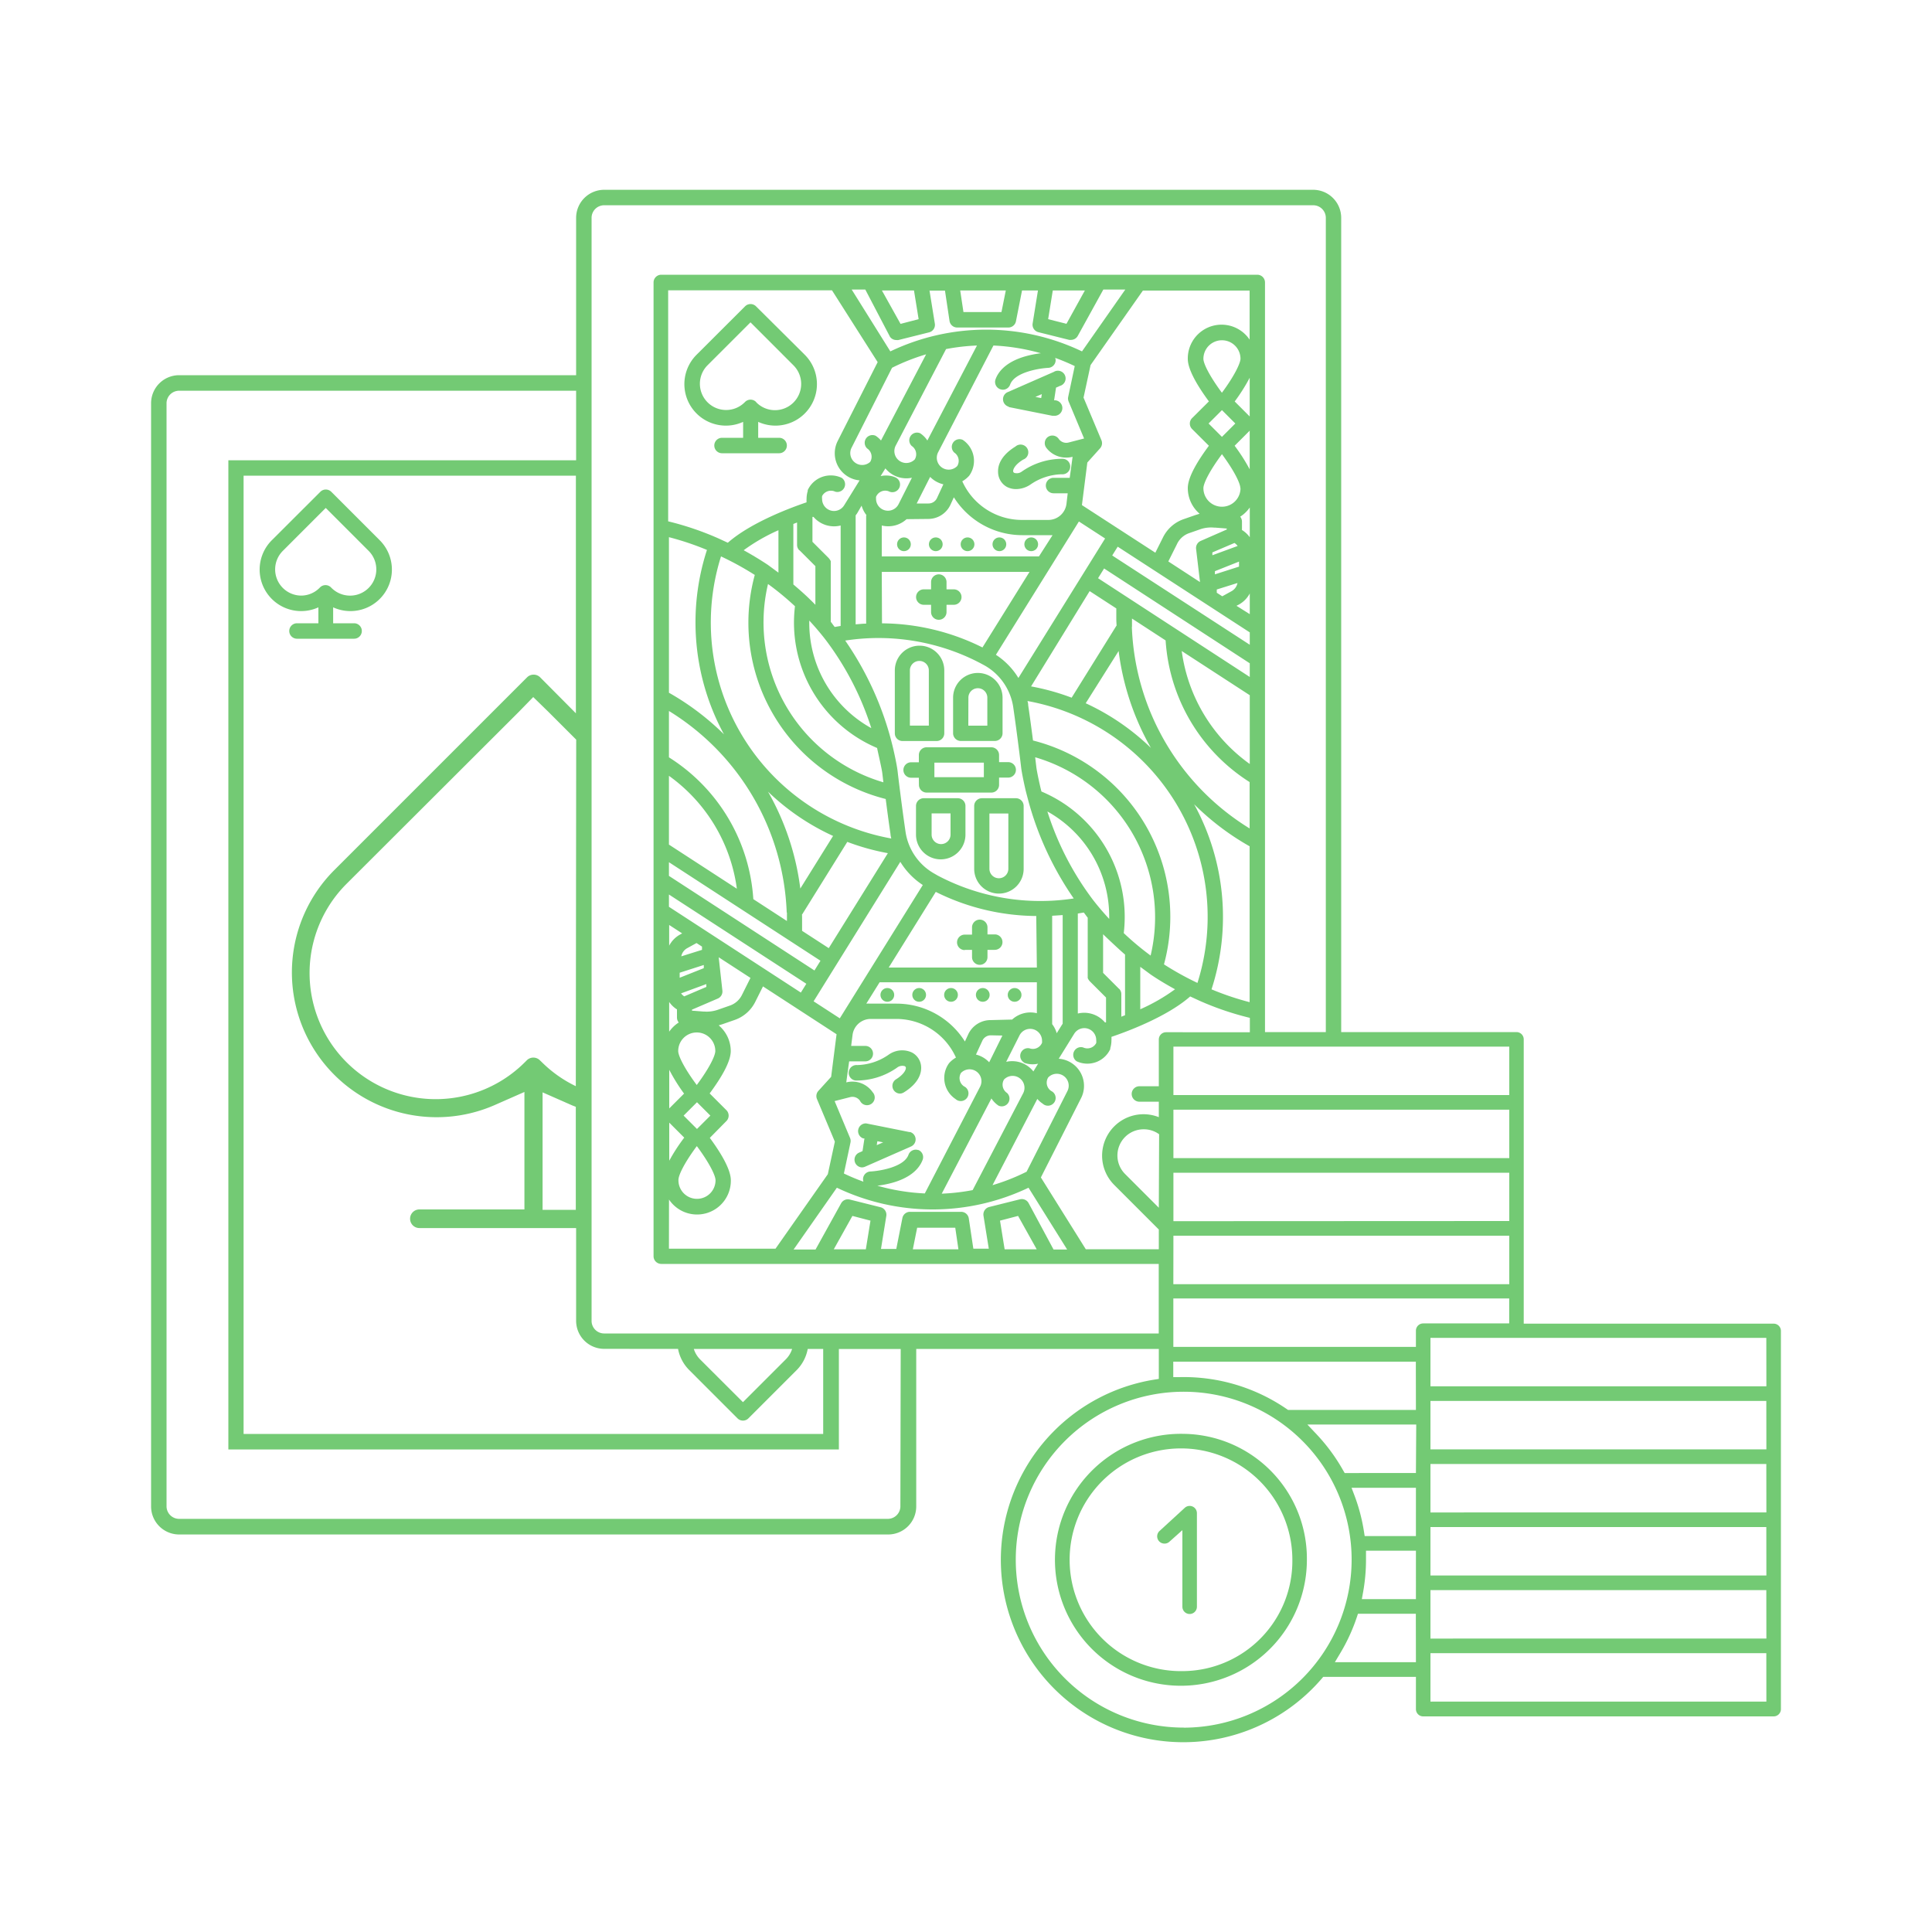 <svg id="Layer_1" data-name="Layer 1" xmlns="http://www.w3.org/2000/svg" viewBox="0 0 250 250"><defs><style>.cls-1{fill:#73ca74}</style></defs><path class="cls-1" d="M130.28 63a2.59 2.59 0 0 0 1.2.29 3.41 3.41 0 0 0 1.83-.57 7.39 7.39 0 0 1 4.09-1.35 1 1 0 0 0 .17-2 9.1 9.1 0 0 0-5.32 1.63 1.1 1.1 0 0 1-1 .19.25.25 0 0 1-.15-.23c0-.31.32-.89 1.3-1.49a1 1 0 1 0-1-1.69c-2 1.23-2.27 2.55-2.25 3.24a2.23 2.23 0 0 0 1.13 1.98zm.24-10.33l5.65 1.13h.2a1 1 0 0 0 .19-2h-.16l.25-1.64.49-.22a1 1 0 1 0-.79-1.81l-6 2.63a1 1 0 0 0 .2 1.87zm4.29-1.67l-.08.51-.75-.15zm-11.39 25.26h-.94v-.94a1 1 0 0 0-2 0v.94h-.94a1 1 0 0 0 0 2h.94v.94a1 1 0 0 0 2 0v-.94h.94a1 1 0 1 0 0-2z"/><circle class="cls-1" cx="116.97" cy="70.43" r=".89"/><circle class="cls-1" cx="121.09" cy="70.43" r=".89"/><circle class="cls-1" cx="125.2" cy="70.43" r=".89"/><circle class="cls-1" cx="129.32" cy="70.43" r=".89"/><circle class="cls-1" cx="133.44" cy="70.43" r=".89"/><path class="cls-1" d="M124.31 95.88h4.42a1 1 0 0 0 1-1v-4.6a3.2 3.2 0 1 0-6.4 0v4.61a1 1 0 0 0 .98.99zm1-5.6a1.22 1.22 0 0 1 2.45 0v3.62h-2.46zm-3.12 4.61v-8.14a3.2 3.2 0 1 0-6.4 0v8.14a1 1 0 0 0 1 1h4.42a1 1 0 0 0 .98-1zm-2-1h-2.45v-7.14a1.22 1.22 0 0 1 2.45 0zm-2.19 42.3a3 3 0 0 0-3 .28 7.38 7.38 0 0 1-4.09 1.35 1 1 0 0 0-.17 2 9.13 9.13 0 0 0 5.33-1.66 1.1 1.1 0 0 1 1-.2.25.25 0 0 1 .15.23c0 .31-.33.89-1.3 1.49a1 1 0 0 0 .52 1.83 1 1 0 0 0 .51-.15c2-1.23 2.27-2.55 2.25-3.24a2.23 2.23 0 0 0-1.2-1.93zm-.26 10.31l-5.65-1.13a1 1 0 0 0-.39 1.94h.16l-.25 1.64-.49.22a1 1 0 0 0 .4 1.89 1 1 0 0 0 .4-.08l6-2.64a1 1 0 0 0-.2-1.87zm-4.29 1.68l.08-.51.75.15zm11.39-25.27h.94v.94a1 1 0 0 0 2 0v-.94h.94a1 1 0 0 0 0-2h-.94V120a1 1 0 1 0-2 0v.94h-.94a1 1 0 0 0 0 2z"/><circle class="cls-1" cx="131.29" cy="128.74" r=".89"/><circle class="cls-1" cx="127.17" cy="128.74" r=".89"/><circle class="cls-1" cx="123.06" cy="128.74" r=".89"/><circle class="cls-1" cx="118.94" cy="128.74" r=".89"/><circle class="cls-1" cx="114.82" cy="128.74" r=".89"/><path class="cls-1" d="M123.95 103.29h-4.42a1 1 0 0 0-1 1V108a3.2 3.2 0 1 0 6.4 0v-3.74a1 1 0 0 0-.98-.97zM123 108a1.22 1.22 0 1 1-2.45 0v-2.75H123zm8.48-4.71h-4.42a1 1 0 0 0-1 1v8.14a3.2 3.2 0 1 0 6.4 0v-8.14a1 1 0 0 0-.98-1zm-1 9.13a1.22 1.22 0 1 1-2.45 0v-7.15h2.45zm-11.57-10.86a1 1 0 0 0 1 1h8.37a1 1 0 0 0 1-1v-.94h1.18a1 1 0 1 0 0-2h-1.18v-.92a1 1 0 0 0-1-1h-8.38a1 1 0 0 0-1 1v.94h-1a1 1 0 1 0 0 2h1zm2-2.87h6.4v1.88h-6.4zM97.82 39.63a1 1 0 0 0-1.4 0l-6.26 6.25a5.37 5.37 0 0 0 6 8.71v2.06h-2.73a1 1 0 0 0 0 2h7.39a1 1 0 0 0 0-2h-2.71v-2.06a5.37 5.37 0 0 0 6-8.71zm4.86 12.45a3.39 3.39 0 0 1-4.8 0l-.06-.08a1 1 0 0 0-1.4 0l-.06.06a3.39 3.39 0 1 1-4.8-4.8l5.55-5.55 5.55 5.55a3.4 3.4 0 0 1 .02 4.82zM38.43 80.65a1 1 0 0 0 0 2h7.39a1 1 0 0 0 0-2h-2.71v-2.06a5.37 5.37 0 0 0 6-8.71l-6.25-6.25a1 1 0 0 0-1.4 0l-6.26 6.25a5.37 5.37 0 0 0 6 8.71v2.06zm.57-3.58a3.39 3.39 0 0 1-2.4-5.79l5.55-5.55 5.55 5.55a3.39 3.39 0 1 1-4.8 4.8l-.08-.08a1 1 0 0 0-1.4 0l-.06.06A3.37 3.37 0 0 1 39 77.07z"/><path class="cls-1" d="M229.51 171.28h-32.34v-36.79a.94.94 0 0 0-.94-.94h-22.68V28.18a3.63 3.63 0 0 0-3.62-3.62H78.17a3.63 3.63 0 0 0-3.62 3.63v20.36H23.17a3.63 3.63 0 0 0-3.62 3.63v142.75a3.63 3.63 0 0 0 3.63 3.63h91.75a3.63 3.63 0 0 0 3.63-3.62v-20.39h31.39v3.88l-.63.1A23.61 23.61 0 1 0 171 217.25l.22-.26h12v4.17a.94.94 0 0 0 .94.94h45.35a.94.94 0 0 0 .94-.94v-48.94a.94.94 0 0 0-.94-.94zm-79.56-15l-4.36-4.36a3.39 3.39 0 0 1 2.4-5.79 3.36 3.36 0 0 1 2 .64zm.94-22.71a.94.94 0 0 0-.94.94v6.05h-2.51a1 1 0 1 0 0 2h2.51v2a5.36 5.36 0 0 0-5.76 8.78l5.76 5.76v2.55h-9.45l-5.81-9.29 5.17-10.2A3.52 3.52 0 0 0 137 137l2-3.23a1.54 1.54 0 0 1 2.85.82 1.51 1.51 0 0 1 0 .38 1.29 1.29 0 0 1-1.14.69 1.28 1.28 0 0 1-.55-.12 1 1 0 0 0-.84 1.79 3.27 3.27 0 0 0 4.35-1.58v-.12a3.5 3.5 0 0 0 .15-1 3.56 3.56 0 0 0 0-.46c2.1-.71 7.22-2.62 10.19-5.23l1.17.54a38.18 38.18 0 0 0 6.55 2.23v1.86zm-17.8 22.09a1 1 0 0 0-1.11-.47l-4 1a1 1 0 0 0-.72 1.11l.69 4.28h-2l-.59-3.93a1 1 0 0 0-1-.84h-6.59a1 1 0 0 0-1 .8l-.79 4H114l.69-4.28a1 1 0 0 0-.73-1.11l-4-1a1 1 0 0 0-1.11.47l-3.32 6h-2.84l5.6-8a28.76 28.76 0 0 0 24.8 0l5 8h-1.76zm1.06 6H130l-.6-3.71 2.34-.61zm-10.13 0h-5.9l.56-2.79h4.93zm-11.38-3.71l-.6 3.71h-4.15l2.41-4.32zm2.53-114.36a1 1 0 0 0 .83.41 1 1 0 0 0 .25 0l4-1a1 1 0 0 0 .72-1.11l-.69-4.28h2l.59 3.93a1 1 0 0 0 1 .84h6.59a1 1 0 0 0 1-.79l.79-4h2.06l-.69 4.28a1 1 0 0 0 .73 1.11l4 1a1.06 1.06 0 0 0 .25 0 1 1 0 0 0 .86-.51l3.31-6h2.84l-5.6 8a28.74 28.74 0 0 0-24.8 0l-5-8h1.76zm-1.05-6h4.15l.6 3.71-2.34.61zm10.13 0h5.9l-.56 2.79h-4.92zm11.38 3.71l.6-3.71h4.15L138 41.9zm18.9 62.78a33.67 33.67 0 0 0 7.17 5.43v20.17a36.32 36.32 0 0 1-4.93-1.66 30.34 30.34 0 0 0-2.25-23.95zm-9.71 23.89l-2.08-2.08v-5c.3.3 2.19 2.09 2.84 2.63v7.85l-.48.19v-2.91a1 1 0 0 0-.28-.7zm-26 20.85a1 1 0 0 0-1.26.6c-.58 1.63-3.84 2.12-4.94 2.17a1 1 0 0 0-.89 1.32 26.92 26.92 0 0 1-2.53-1.06l.85-4a1 1 0 0 0-.05-.59l-2-4.78 2-.51a1.19 1.19 0 0 1 1.29.48 1 1 0 1 0 1.63-1.12 3.19 3.19 0 0 0-3.41-1.27c0-.06.37-2.72.37-2.72h2.09a1 1 0 0 0 0-2h-1.83l.18-1.42a2.37 2.37 0 0 1 2.35-2.07H116a8.47 8.47 0 0 1 7.7 5 3.61 3.61 0 0 0-.88.71l-.08.11a3.27 3.27 0 0 0 .9 4.54 1 1 0 1 0 1.1-1.64 1.28 1.28 0 0 1-.55-.82 1.27 1.27 0 0 1 .16-.91 1.54 1.54 0 0 1 2.48 1.77l-7.16 13.82a26.87 26.87 0 0 1-6.14-1 13.4 13.4 0 0 0 1.94-.38c2.08-.58 3.43-1.63 3.93-3a1 1 0 0 0-.58-1.25zm-30.87-22.3v-.65l3.12-1v.41zm3.45.82v.37l-2.86 1.22a1.55 1.55 0 0 1-.41-.39zm-3.24-3.59a1.53 1.53 0 0 1 .77-1.06l1.2-.66.71.46v.42zm-.16-2.82a3.49 3.49 0 0 0-1.41 1.44v-2.68l1.68 1.09zm-.4 9.67v1.08a1 1 0 0 0 .23.63 4.41 4.41 0 0 0-1.24 1.19v-3.85a3.51 3.51 0 0 0 .98.95zm.94 10.89l-1.94 1.94v-5a23.31 23.31 0 0 0 1.9 3.06zm1.65 6.84c1.65 2.23 2.4 3.8 2.4 4.4a2.4 2.4 0 0 1-4.8 0c-.03-.6.71-2.17 2.36-4.4zm-3.59 1.94v-5l1.94 1.94a23.28 23.28 0 0 0-1.98 3.06zm1.86-5.91l1.73-1.73 1.73 1.73-1.73 1.73zm-.7-8.36a2.4 2.4 0 0 1 4.8 0c0 .6-.75 2.18-2.4 4.4-1.66-2.23-2.4-3.8-2.4-4.4zm3.32-5.1l-1.54-.12v-.13l3.35-1.44a1 1 0 0 0 .59-1l-.48-4.34 4.11 2.67-1.11 2.22a2.73 2.73 0 0 1-1.55 1.36l-1.55.54a4.37 4.37 0 0 1-1.82.23zm-4.52-13.56v-1.59l17.78 11.55-.71 1.14zm0-4v-1.77l19.61 12.75-.78 1.26zm7.17-18.27a33.73 33.73 0 0 0-7.17-5.43V69.51a36.62 36.62 0 0 1 4.92 1.65 30.33 30.33 0 0 0 2.25 23.95zm9.7-23.89l2.08 2.08v5c-.31-.32-.63-.63-.95-.94-.61-.58-1.25-1.14-1.9-1.69V67.8l.48-.19v2.91a1 1 0 0 0 .3.7zm5.35 9.82l-.77.13c-.18-.22-.33-.45-.51-.67v-7.85a1.88 1.88 0 0 0-.29-.42l-2.08-2.08v-3.22h.14a3.5 3.5 0 0 0 3.51 1.11zm4 13.24a15.54 15.54 0 0 1-8.06-13.69v-.25c.75.81 1.46 1.64 2.13 2.51a38 38 0 0 1 5.9 11.42zm-9.91-15.8a17.61 17.61 0 0 0 10.63 18.35c0 .12.6 2.63.67 3.26l.14 1.18a21.56 21.56 0 0 1-14.93-25.66 36.23 36.23 0 0 1 3.47 2.86zm-2.14-4.34q-.67-.49-1.36-1-1.51-1-3.14-1.9a24.09 24.09 0 0 1 4.5-2.59zm-3.06.29a23.53 23.53 0 0 0 16.94 29c.19 1.46.39 3 .62 4.54 0 .19.06.38.1.57A28.39 28.39 0 0 1 93.3 72a38.86 38.86 0 0 1 4.34 2.38zm6.14 43.92l5.83-9.37a30.13 30.13 0 0 0 5.25 1.46l-7.65 12.29-3.45-2.24v-1.27c0-.42 0-.6-.01-.87zm-.25-3.33a33.83 33.83 0 0 0-4.18-12.54 30.29 30.29 0 0 0 8.42 5.73zm-1.73 3.1v1.1l-4.35-2.83A23.45 23.45 0 0 0 86.56 98v-6a32 32 0 0 1 15.24 26.07zM95.35 115l-8.79-5.71v-8.9A21.47 21.47 0 0 1 95.35 115zm21.15-3.48a9.43 9.43 0 0 0 2.91 3l-10.74 17.25-3.39-2.2zm16 26a3.27 3.27 0 0 0 1.12.2 3.2 3.2 0 0 0 .71-.08l-.61 1a3.59 3.59 0 0 0-.66-.64 3.51 3.51 0 0 0-2.86-.6l1.72-3.41a1.54 1.54 0 0 1 2.92.69 1.71 1.71 0 0 1 0 .25 1.29 1.29 0 0 1-1.19.8 1.32 1.32 0 0 1-.44-.08 1 1 0 0 0-.67 1.86zm-4.33-5.52a3.18 3.18 0 0 0-2.88 1.84l-.43.93a10.46 10.46 0 0 0-8.84-4.9h-3.42a4.25 4.25 0 0 0-.5 0l1.72-2.76h20.35v4a3.5 3.5 0 0 0-3.2.82zm1.54 2l-1.71 3.46a3.48 3.48 0 0 0-1.71-1l.83-1.8a1.2 1.2 0 0 1 1.08-.69zm4.46-8.8H115l6.09-9.79a29.45 29.45 0 0 0 13 3.12zm-5.88 16.94a3.24 3.24 0 0 0 .92.93 1 1 0 0 0 1.1-1.64 1.29 1.29 0 0 1-.39-1.74 1.54 1.54 0 0 1 2.48 1.77L125.86 154a27 27 0 0 1-4 .46zm5.94.06a3.29 3.29 0 0 0 .69.61 1 1 0 1 0 1.1-1.64 1.29 1.29 0 0 1-.39-1.74 1.54 1.54 0 0 1 2.48 1.78l-5.27 10.41a26.77 26.77 0 0 1-4.41 1.74zm1.92-9.7v-14l1.36-.09v14.06c-.07.09-.77 1.23-.77 1.23a3.51 3.51 0 0 0-.6-1.19zm-14.89-19.25l-.47-.27a7.46 7.46 0 0 1-3.17-3.69 7.32 7.32 0 0 1-.45-1.7c-.26-1.79-.49-3.53-.7-5.18-.14-1.09-.25-2-.32-2.61-.09-.81-.48-2.57-.62-3.14-.07-.29-.15-.59-.22-.87a41.09 41.09 0 0 0-5.94-12.9 28.31 28.31 0 0 1 18.14 3.28 7.44 7.44 0 0 1 3.16 3.69 7.36 7.36 0 0 1 .45 1.7c.26 1.79.49 3.53.7 5.18.14 1.09.25 2 .32 2.61.1.8.49 2.59.63 3.14l.23.88a41 41 0 0 0 5.94 12.89 28.46 28.46 0 0 1-17.69-3.01zm8.19-62.88a1 1 0 0 0 .33.06 1 1 0 0 0 .93-.66c.58-1.63 3.85-2.12 4.94-2.17a1 1 0 0 0 .95-1 1 1 0 0 0-.06-.29 27.21 27.21 0 0 1 2.53 1.06l-.85 4a1 1 0 0 0 .06.59l2 4.78-2 .52a1.19 1.19 0 0 1-1.29-.48 1 1 0 0 0-1.51-.14 1 1 0 0 0-.09 1.3 3.19 3.19 0 0 0 2.61 1.27 3.13 3.13 0 0 0 .79-.1c0 .06-.37 2.72-.37 2.72h-2.09a1 1 0 0 0 0 2h1.83l-.16 1.38a2.37 2.37 0 0 1-2.35 2.07h-3.43a8.47 8.47 0 0 1-7.7-5 3.6 3.6 0 0 0 .88-.71l.08-.11a3.27 3.27 0 0 0-.9-4.54 1 1 0 0 0-1.1 1.64 1.29 1.29 0 0 1 .39 1.74 1.54 1.54 0 0 1-2.48-1.77l7.16-13.82a27 27 0 0 1 6.14 1 13.34 13.34 0 0 0-1.94.38c-2.08.58-3.44 1.63-3.93 3a1 1 0 0 0 .62 1.28zm30.88 22.3v.65l-3.12 1v-.41zm-3.45-.82v-.37l2.86-1.22a1.54 1.54 0 0 1 .41.39zm3.25 3.59a1.54 1.54 0 0 1-.77 1.06l-1.2.66-.71-.46v-.42zm.18 2.79a3.5 3.5 0 0 0 1.41-1.44v2.68L160 78.39zm.4-9.67v-1.07a1 1 0 0 0-.23-.63 4.4 4.4 0 0 0 1.24-1.19v3.85a3.51 3.51 0 0 0-1.03-.95zm-.94-10.89l1.94-1.94v5a23.67 23.67 0 0 0-1.95-3.05zm-1.65-6.84c-1.65-2.23-2.4-3.8-2.4-4.4a2.4 2.4 0 1 1 4.8 0c-.02.57-.76 2.18-2.42 4.41zm3.59-1.94v5l-1.94-1.94a23.49 23.49 0 0 0 1.93-3.05zm-1.86 5.91l-1.73 1.73-1.73-1.73 1.73-1.73zm.67 8.37a2.4 2.4 0 0 1-4.8 0c0-.6.75-2.18 2.4-4.4 1.64 2.23 2.38 3.8 2.38 4.4zm-3.32 5.1l1.54.12v.13L155.36 70a1 1 0 0 0-.59 1l.51 4.32-4.1-2.67 1.11-2.22a2.73 2.73 0 0 1 1.55-1.43l1.55-.54a4.36 4.36 0 0 1 1.79-.18zm4.52 13.56v1.6l-17.8-11.55.71-1.14zm0 4v1.77l-19.63-12.78.78-1.26zm-17.22-4.92l-5.83 9.37a30 30 0 0 0-5.25-1.46L141 76.49l3.45 2.24V80c0 .42.02.59.03.87zm.25 3.33a33.83 33.83 0 0 0 4.18 12.54 30.3 30.3 0 0 0-8.44-5.78zm1.73-3.1v-1.1l4.35 2.83a23.46 23.46 0 0 0 10.87 18.33v6a32 32 0 0 1-15.24-26.1zm6.45 3.11l8.79 5.71v8.9a21.47 21.47 0 0 1-8.81-14.66zm-21.15 3.48a9.41 9.41 0 0 0-2.91-3l10.74-17.25 3.39 2.2zm-16-26a3.23 3.23 0 0 0-1.83-.12l.62-1a3.5 3.5 0 0 0 3.43 1.21l-1.72 3.41a1.54 1.54 0 0 1-2.92-.69 1.69 1.69 0 0 1 0-.25 1.29 1.29 0 0 1 1.19-.8 1.33 1.33 0 0 1 .44.08 1 1 0 1 0 .67-1.86zm4.38 5.42a3.17 3.17 0 0 0 2.84-1.86l.43-.94a10.46 10.46 0 0 0 8.84 4.9h3.43a4.25 4.25 0 0 0 .5 0L134.44 72H114.1v-4a3.55 3.55 0 0 0 .84.1 3.51 3.51 0 0 0 2.37-.92zm-1.54-2l1.74-3.44a3.75 3.75 0 0 0 .41.36 3.55 3.55 0 0 0 1.3.6l-.83 1.79a1.2 1.2 0 0 1-1.08.69zM114.1 74h19.12l-6.09 9.78a29.43 29.43 0 0 0-13-3.12zm5.9-17a3.27 3.27 0 0 0-.92-.93 1 1 0 0 0-1.1 1.64 1.29 1.29 0 0 1 .39 1.74 1.54 1.54 0 0 1-2.48-1.76l6.53-12.52a26.9 26.9 0 0 1 4-.46zm-6 0a3.27 3.27 0 0 0-.69-.61 1 1 0 0 0-1.1 1.64 1.29 1.29 0 0 1 .39 1.74 1.54 1.54 0 0 1-2.44-1.77l5.27-10.41a26.92 26.92 0 0 1 4.41-1.74zm-1.92 9.7v14c-.48 0-.93.06-1.36.09v-14.1c.06-.09.13-.17.19-.26l.58-1a3.49 3.49 0 0 0 .63 1.23zm23.39 38.27a15.54 15.54 0 0 1 8.06 13.69v.25c-.74-.81-1.46-1.64-2.13-2.51a38 38 0 0 1-5.89-11.46zm4 13.24l.77-.13c.18.22.33.45.51.67v7.81a1.43 1.43 0 0 0 .29.44l2.08 2.08v3.22h-.14a3.52 3.52 0 0 0-3.51-1.15zm5.94 2.56a17.61 17.61 0 0 0-10.65-18.35l-.09-.36c-.15-.61-.51-2.25-.58-2.89l-.14-1.18a21.56 21.56 0 0 1 14.94 25.66 36.74 36.74 0 0 1-3.48-2.91zm2.14 4.34q.67.49 1.36 1c1 .68 2.06 1.31 3.14 1.9a24.12 24.12 0 0 1-4.5 2.59zm3.06-.29a23.53 23.53 0 0 0-16.94-29c-.19-1.46-.39-3-.62-4.54q0-.29-.1-.57a28.38 28.38 0 0 1 22 36.48 38.86 38.86 0 0 1-4.33-2.4zm11.09-80.87a4.37 4.37 0 0 0-8 2.49c0 1.45 1.38 3.67 2.73 5.5l-2.18 2.17a1 1 0 0 0 0 1.4l2.18 2.17c-1.35 1.82-2.73 4-2.73 5.49a4.37 4.37 0 0 0 1.53 3.31l-.52.16-1.55.54a4.7 4.7 0 0 0-2.66 2.34l-1 2-9.5-6.16.7-5.51 1.66-1.85a1 1 0 0 0 .18-1l-2.33-5.55.91-4.21 6.77-9.64h13.81zm-48.13 2.91l-5.17 10.2a3.52 3.52 0 0 0 2.83 5.1l-2 3.23a1.54 1.54 0 0 1-2.85-.82 1.52 1.52 0 0 1 0-.38 1.29 1.29 0 0 1 1.69-.57 1 1 0 0 0 .84-1.79 3.24 3.24 0 0 0-1.39-.31 3.27 3.27 0 0 0-3 1.9v.12a3.51 3.51 0 0 0-.15 1 3.6 3.6 0 0 0 0 .46c-2.1.71-7.22 2.62-10.19 5.23l-1.17-.54a38.43 38.43 0 0 0-6.55-2.23V37.57h21.2zm-27 108.36a4.37 4.37 0 0 0 8-2.49c0-1.45-1.38-3.67-2.72-5.49l2.15-2.18a1 1 0 0 0 0-1.4l-2.17-2.17c1.34-1.82 2.73-4 2.73-5.5a4.36 4.36 0 0 0-1.56-3.31l.52-.16 1.55-.54a4.69 4.69 0 0 0 2.66-2.34l1-2 9.52 6.19-.7 5.51-1.67 1.84a1 1 0 0 0-.18 1l2.33 5.55-.91 4.21-6.77 9.64H86.56zm65.27 4.68h43.46v6.27h-43.47zm0-1.88v-6.27h43.46V158zm0-8.16v-6.27h43.46v6.27zm0-8.16v-6.27h43.46v6.27zm-64.1 32.85a5.25 5.25 0 0 0 1.45 2.74l6.25 6.25a1 1 0 0 0 1.4 0l6.25-6.25a5.24 5.24 0 0 0 1.43-2.74h2v11h-75v-124h43V92.3l-4.62-4.65a1.2 1.2 0 0 0-1.7 0l-25 25A18.73 18.73 0 0 0 64 143l3.86-1.7v15.2H54.27a1.2 1.2 0 0 0 0 2.41h20.28v12a3.63 3.63 0 0 0 3.63 3.63zm2 0h12.76a3.31 3.31 0 0 1-.81 1.34l-5.55 5.55-5.56-5.55a3.3 3.3 0 0 1-.8-1.34zm-15.23-18h-4.3v-15.2l3.86 1.7.44.17zm0-16a16.17 16.17 0 0 1-4.42-3.13l-.21-.2a1.2 1.2 0 0 0-1.73 0l-.23.23a16.32 16.32 0 0 1-23.08-23.08L67.1 92.15 69 90.2l2 1.95 3.56 3.56zm42 54.36a1.63 1.63 0 0 1-1.62 1.63H23.17a1.63 1.63 0 0 1-1.62-1.62V52.18a1.63 1.63 0 0 1 1.63-1.62h51.37v9h-45v128h79v-13h8zm-38.34-22.36a1.63 1.63 0 0 1-1.62-1.62V28.18a1.63 1.63 0 0 1 1.63-1.62h91.75a1.63 1.63 0 0 1 1.63 1.63v105.36h-7.87v-97a1 1 0 0 0-1-1H85.57a1 1 0 0 0-1 1v126a1 1 0 0 0 1 1h64.37v9zm75 51a21.73 21.73 0 1 1 21.73-21.73 21.76 21.76 0 0 1-21.73 21.74zm30.05-8.46h-10.49l.68-1.14a23.54 23.54 0 0 0 2.14-4.62l.17-.51h7.49zm0-8.16h-7l.16-.88a23.66 23.66 0 0 0 .38-4.23v-1.16h6.46zm0-8.16h-6.63l-.1-.63a23.39 23.39 0 0 0-1.22-4.62l-.38-1h8.33zm0-8.16H174l-.22-.38a23.81 23.81 0 0 0-3.41-4.63l-1.2-1.27h14.09zm0-8.16h-16.54l-.19-.13a23.52 23.52 0 0 0-13.9-4.12h-.77v-2h31.39zm0-10.26v2.1h-31.39v-6.27h43.46v3.23h-11.13a.94.94 0 0 0-.94.97zm45.35 48H185.1v-6.27h43.46zm0-8.16H185.1v-6.27h43.46zm0-8.16H185.1v-6.27h43.46zm0-8.16H185.1v-6.27h43.46zm0-8.16H185.1v-6.27h43.46zm0-8.16H185.1v-6.27h43.46z"/><path class="cls-1" d="M153.17 185.54a16.3 16.3 0 1 0 15.94 16.29 16.14 16.14 0 0 0-15.94-16.29zm0 30.7a14.41 14.41 0 1 1 14.06-14.41 14.25 14.25 0 0 1-14.06 14.41z"/><path class="cls-1" d="M154.31 194.94a.94.94 0 0 0-1 .17l-3.27 3a.94.94 0 0 0 .61 1.63.92.92 0 0 0 .68-.25L153 198v9.91a.94.94 0 0 0 1.88 0V195.8a.94.94 0 0 0-.57-.86z"/></svg>